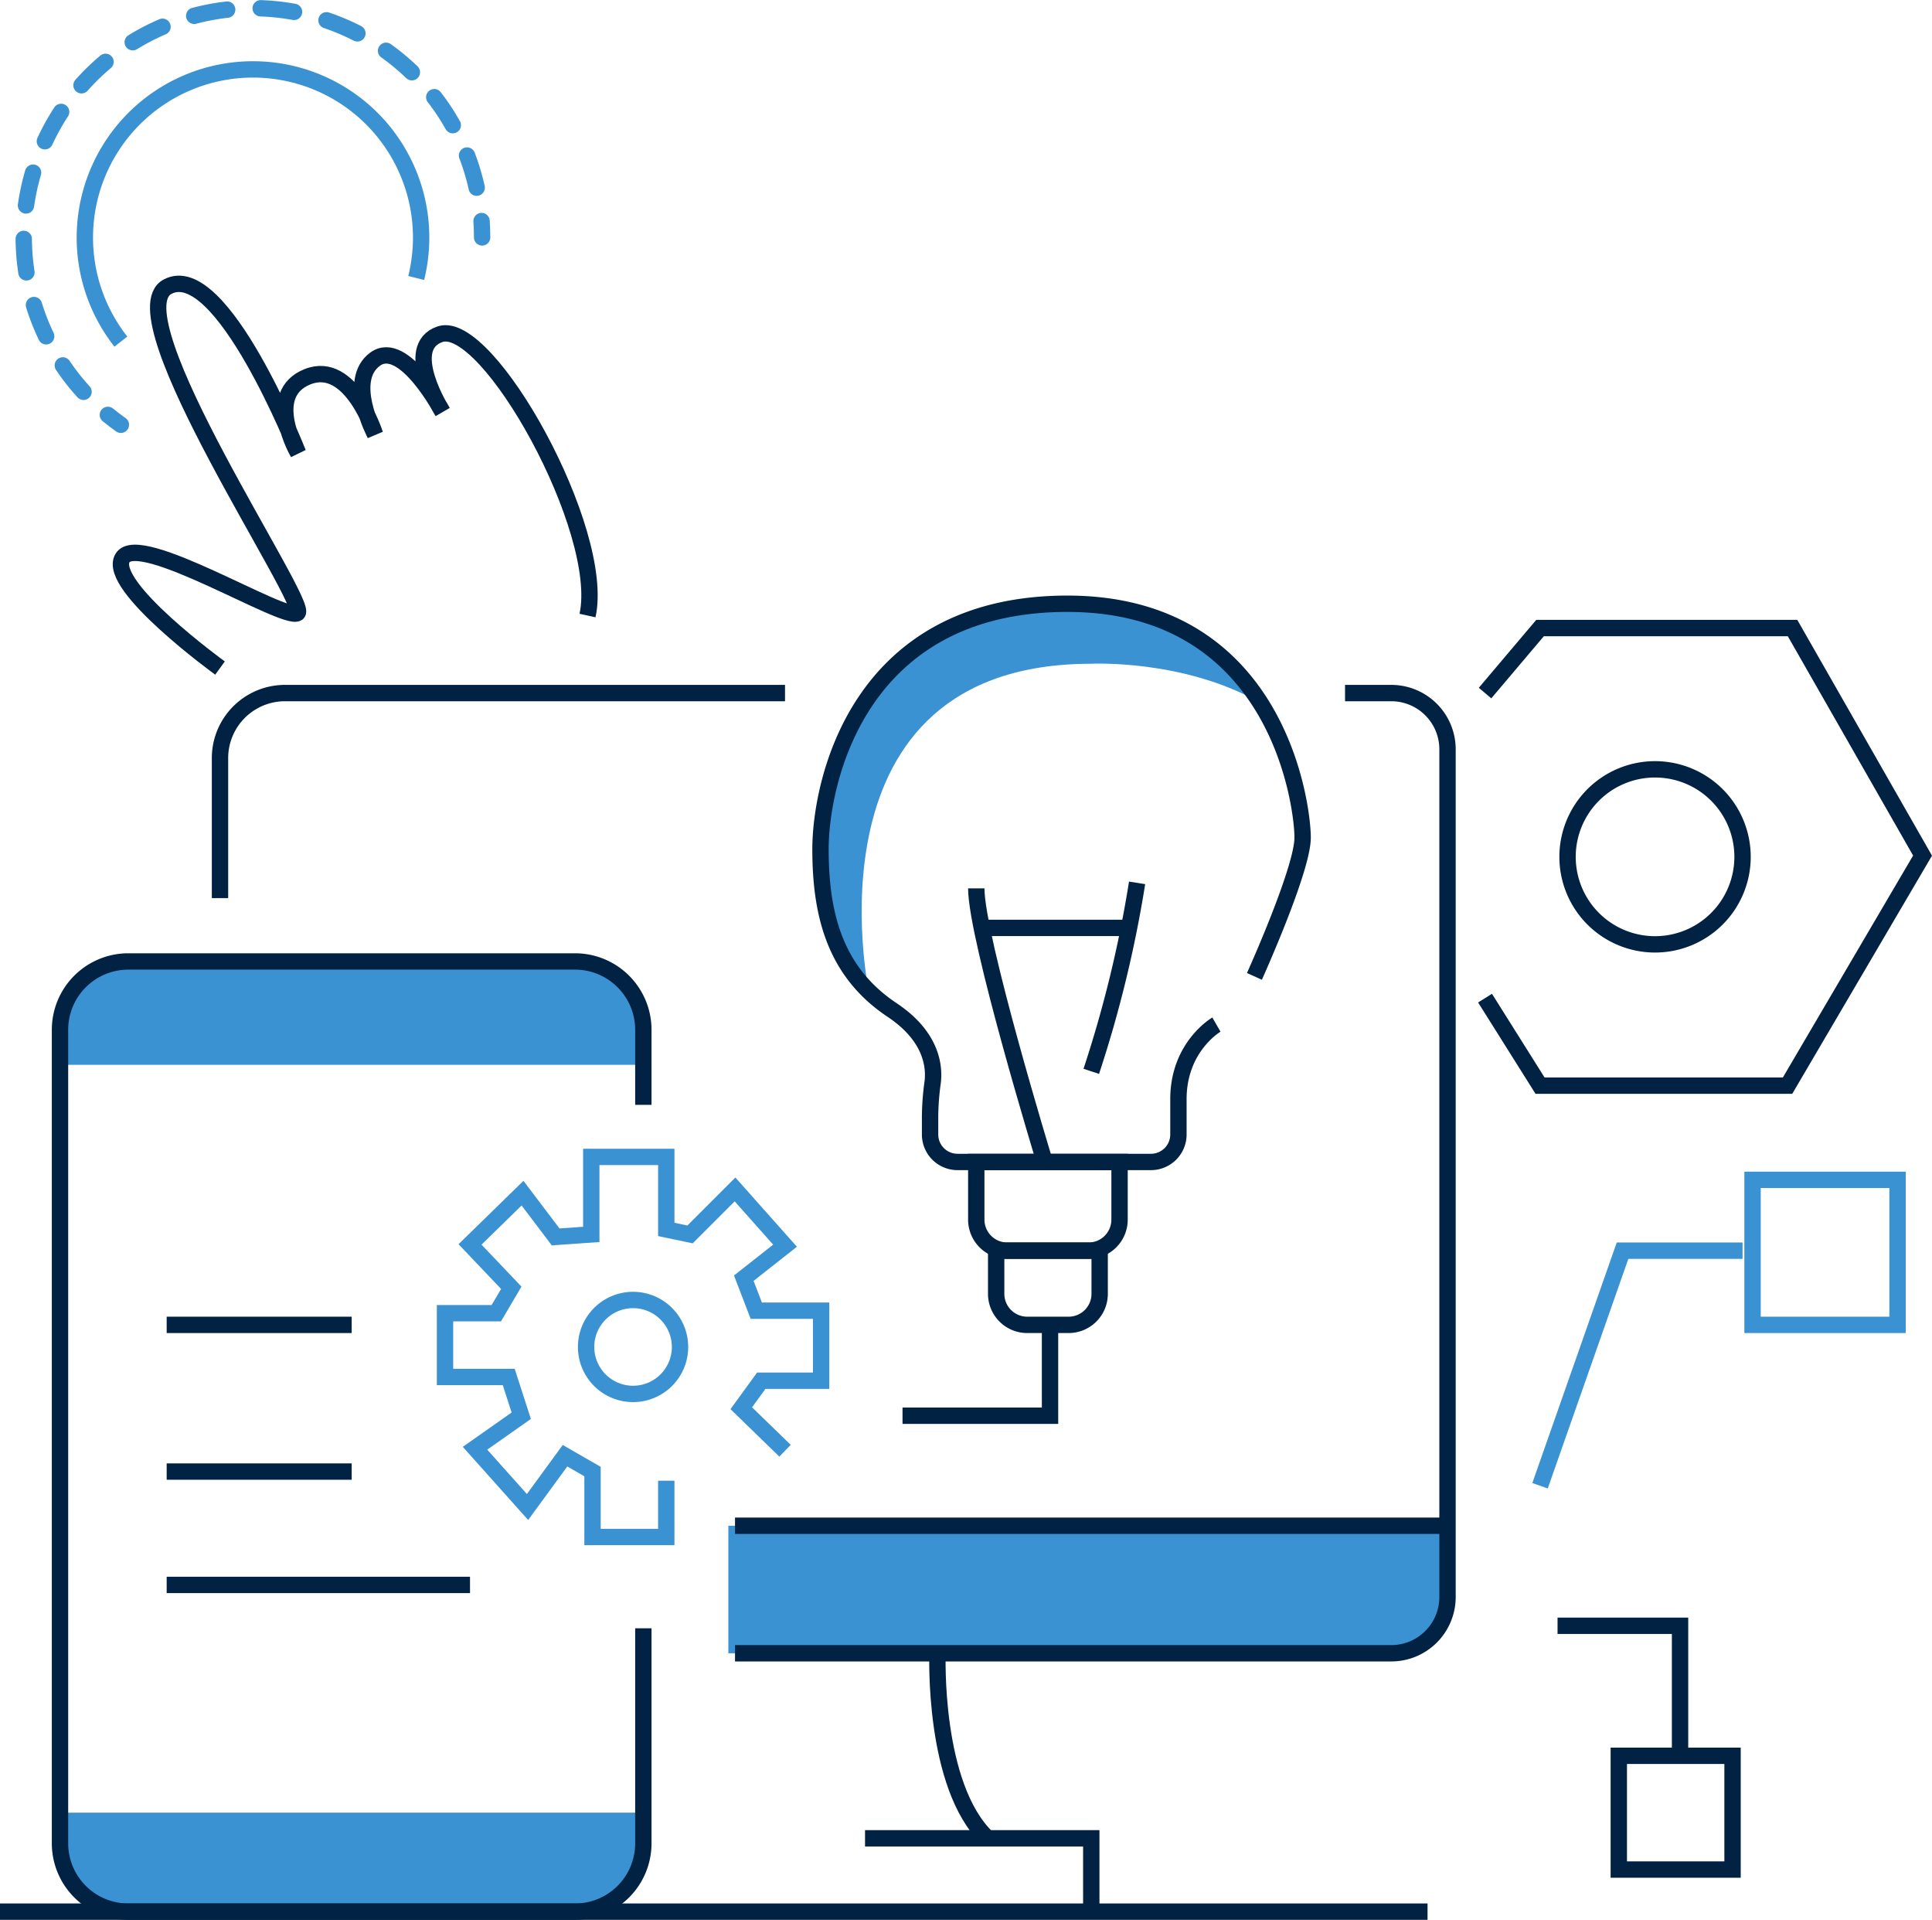 <svg xmlns="http://www.w3.org/2000/svg" xmlns:xlink="http://www.w3.org/1999/xlink" id="Grupo_357" data-name="Grupo 357" width="422.064" height="419.328" viewBox="0 0 422.064 419.328"><defs><clipPath id="clip-path"><rect id="Rect&#xE1;ngulo_291" data-name="Rect&#xE1;ngulo 291" width="422.064" height="419.328" fill="none"></rect></clipPath></defs><g id="Grupo_356" data-name="Grupo 356" clip-path="url(#clip-path)"><path id="Trazado_1054" data-name="Trazado 1054" d="M189.8,216.515s-15.092-71.542,48.6-71.542c0,0,20.175-1.025,36.92,8.522,0,0-10.575-21.61-43.538-21.61S187.149,152.579,181.9,168.56s-2.188,39.555,7.9,47.955" fill="#3a92d3"></path><path id="Trazado_1055" data-name="Trazado 1055" d="M300.845,361.105H159.115V333.251H316.229v12.47a15.384,15.384,0,0,1-15.384,15.384" fill="#3a92d3"></path><path id="Trazado_1056" data-name="Trazado 1056" d="M125.436,417.542h-97.4a14.929,14.929,0,0,1-14.929-14.928v-6.691H140.364v6.691a14.928,14.928,0,0,1-14.928,14.928" fill="#3a92d3"></path><path id="Trazado_1057" data-name="Trazado 1057" d="M140.364,232.574H13.108v-5.53A16.089,16.089,0,0,1,29.2,210.955h95.078a16.089,16.089,0,0,1,16.089,16.089Z" fill="#3a92d3"></path><path id="Trazado_1058" data-name="Trazado 1058" d="M140.546,355.643v46.97a14.929,14.929,0,0,1-14.928,14.929H28.036a14.928,14.928,0,0,1-14.928-14.929V224.928A14.928,14.928,0,0,1,28.036,210h97.582a14.929,14.929,0,0,1,14.928,14.929v16.385" fill="none" stroke="#012243" stroke-miterlimit="10" stroke-width="3.573"></path><line id="L&#xED;nea_25" data-name="L&#xED;nea 25" x2="40.416" transform="translate(36.411 289.375)" fill="none" stroke="#012243" stroke-miterlimit="10" stroke-width="3.573"></line><line id="L&#xED;nea_26" data-name="L&#xED;nea 26" x2="40.416" transform="translate(36.411 321.417)" fill="none" stroke="#012243" stroke-miterlimit="10" stroke-width="3.573"></line><line id="L&#xED;nea_27" data-name="L&#xED;nea 27" x2="66.268" transform="translate(36.411 346.176)" fill="none" stroke="#012243" stroke-miterlimit="10" stroke-width="3.573"></line><path id="Trazado_1059" data-name="Trazado 1059" d="M48.062,196.163V165.578a14.2,14.2,0,0,1,14.2-14.2H171.495" fill="none" stroke="#012243" stroke-miterlimit="10" stroke-width="3.573"></path><path id="Trazado_1060" data-name="Trazado 1060" d="M293.836,151.378h10.1a12.289,12.289,0,0,1,12.289,12.289V348.816a12.289,12.289,0,0,1-12.289,12.289H160.572" fill="none" stroke="#012243" stroke-miterlimit="10" stroke-width="3.573"></path><line id="L&#xED;nea_28" data-name="L&#xED;nea 28" x2="155.657" transform="translate(160.572 333.25)" fill="none" stroke="#012243" stroke-miterlimit="10" stroke-width="3.573"></line><path id="Trazado_1061" data-name="Trazado 1061" d="M204.811,361.105s-1.092,28.947,10.923,40.416" fill="none" stroke="#012243" stroke-miterlimit="10" stroke-width="3.573"></path><path id="Trazado_1062" data-name="Trazado 1062" d="M188.973,401.521H238.4v16.021" fill="none" stroke="#012243" stroke-miterlimit="10" stroke-width="3.573"></path><line id="L&#xED;nea_29" data-name="L&#xED;nea 29" x2="311.86" transform="translate(0 417.542)" fill="none" stroke="#012243" stroke-miterlimit="10" stroke-width="3.573"></line><path id="Trazado_1063" data-name="Trazado 1063" d="M336.437,324.512l18.023-51.339h26.216" fill="none" stroke="#3a92d3" stroke-miterlimit="10" stroke-width="3.573"></path><path id="Trazado_1064" data-name="Trazado 1064" d="M340.26,355.1h26.762v28.4" fill="none" stroke="#012243" stroke-miterlimit="10" stroke-width="3.573"></path><path id="Trazado_1065" data-name="Trazado 1065" d="M324.421,218.01l12.016,19.116h54.07L420,186.879l-28.4-49.7H336.437l-12.016,14.2" fill="none" stroke="#012243" stroke-miterlimit="10" stroke-width="3.573"></path><path id="Trazado_1066" data-name="Trazado 1066" d="M380.676,187.152a19.115,19.115,0,1,1-19.116-19.116A19.116,19.116,0,0,1,380.676,187.152Z" fill="none" stroke="#012243" stroke-miterlimit="10" stroke-width="3.573"></path><rect id="Rect&#xE1;ngulo_289" data-name="Rect&#xE1;ngulo 289" width="24.85" height="24.85" transform="translate(353.642 383.498)" fill="none" stroke="#012243" stroke-miterlimit="10" stroke-width="3.573"></rect><rect id="Rect&#xE1;ngulo_290" data-name="Rect&#xE1;ngulo 290" width="31.677" height="31.678" transform="translate(382.861 257.698)" fill="none" stroke="#3a92d3" stroke-miterlimit="10" stroke-width="3.573"></rect><path id="Trazado_1067" data-name="Trazado 1067" d="M197.165,309.219h32.224V289.375" fill="none" stroke="#012243" stroke-miterlimit="10" stroke-width="3.573"></path><path id="Trazado_1068" data-name="Trazado 1068" d="M265.739,223.793s-8.3,4.788-8.3,16.278v7.722a6,6,0,0,1-6,6H209.184a6,6,0,0,1-6-6V243.7a57.821,57.821,0,0,1,.56-7.267c.436-3.432-.145-10.023-8.858-15.832-12.448-8.3-15.64-20.746-15.64-35.109s7.98-53.621,53.94-53.621,51.387,44.046,51.387,51.068-10.533,30.321-10.533,30.321" fill="none" stroke="#012243" stroke-miterlimit="10" stroke-width="3.573"></path><path id="Trazado_1069" data-name="Trazado 1069" d="M240.232,273.172h-22.61v9.419a6.783,6.783,0,0,0,6.783,6.784h9.044a6.783,6.783,0,0,0,6.783-6.784Z" fill="none" stroke="#012243" stroke-miterlimit="10" stroke-width="3.573"></path><path id="Trazado_1070" data-name="Trazado 1070" d="M237.794,273.172H220.06a6.783,6.783,0,0,1-6.783-6.783V253.795h31.3v12.594A6.783,6.783,0,0,1,237.794,273.172Z" fill="none" stroke="#012243" stroke-miterlimit="10" stroke-width="3.573"></path><path id="Trazado_1071" data-name="Trazado 1071" d="M228.23,253.795s-14.953-48.943-14.953-59.758" fill="none" stroke="#012243" stroke-miterlimit="10" stroke-width="3.573"></path><path id="Trazado_1072" data-name="Trazado 1072" d="M248.41,192.833A262.879,262.879,0,0,1,238.4,234" fill="none" stroke="#012243" stroke-miterlimit="10" stroke-width="3.573"></path><line id="L&#xED;nea_30" data-name="L&#xED;nea 30" x2="32.387" transform="translate(214.475 202.67)" fill="none" stroke="#012243" stroke-miterlimit="10" stroke-width="3.573"></line><path id="Trazado_1073" data-name="Trazado 1073" d="M145.553,323.419v12.289H129.441V321.416l-6.008-3.459-8.192,11.2-11.47-12.835,10.1-7.1-2.73-8.466H97.217V286.826h11.2l3.277-5.553-9.012-9.466,11.47-11.2,7.236,9.558,7.783-.546V252.691h16.385V268.53l5.189,1.092,9.831-9.831L171.5,272.08l-9.012,7.1,2.731,7.1h14.164v15.292H166.307l-4.369,6.008,9.558,9.285" fill="none" stroke="#3a92d3" stroke-miterlimit="10" stroke-width="3.573"></path><path id="Trazado_1074" data-name="Trazado 1074" d="M148.557,294.2A10.259,10.259,0,1,1,138.3,283.941,10.259,10.259,0,0,1,148.557,294.2Z" fill="none" stroke="#3a92d3" stroke-miterlimit="10" stroke-width="3.573"></path><path id="Trazado_1075" data-name="Trazado 1075" d="M48.062,145.916s-24.85-18.023-21.3-24.031,35.5,13.927,38.231,12.015S24.85,68.907,36.593,62.626s28.526,36.32,28.526,36.32-7.5-12.835,2.059-16.658S81.924,94.85,81.924,94.85s-6.281-11.743,0-16.385S96.671,89.934,96.671,89.934,87.74,75.871,96.124,73c10.378-3.55,36.32,42.874,32.224,61.444" fill="none" stroke="#012243" stroke-miterlimit="10" stroke-width="3.573"></path><path id="Trazado_1076" data-name="Trazado 1076" d="M26.409,74.615a36.732,36.732,0,1,1,64.516-13.9" fill="none" stroke="#3a92d3" stroke-miterlimit="10" stroke-width="3.573"></path><path id="Trazado_1077" data-name="Trazado 1077" d="M26.407,92.78q-1.461-1.032-2.842-2.163" fill="none" stroke="#3a92d3" stroke-linecap="round" stroke-linejoin="round" stroke-width="3.573"></path><path id="Trazado_1078" data-name="Trazado 1078" d="M18.249,85.577a50.07,50.07,0,1,1,86.558-40.938" fill="none" stroke="#3a92d3" stroke-linecap="round" stroke-linejoin="round" stroke-width="3.573" stroke-dasharray="7.334 7.334"></path><path id="Trazado_1079" data-name="Trazado 1079" d="M105.2,48.282q.125,1.77.125,3.572" fill="none" stroke="#3a92d3" stroke-linecap="round" stroke-linejoin="round" stroke-width="3.573"></path></g></svg>